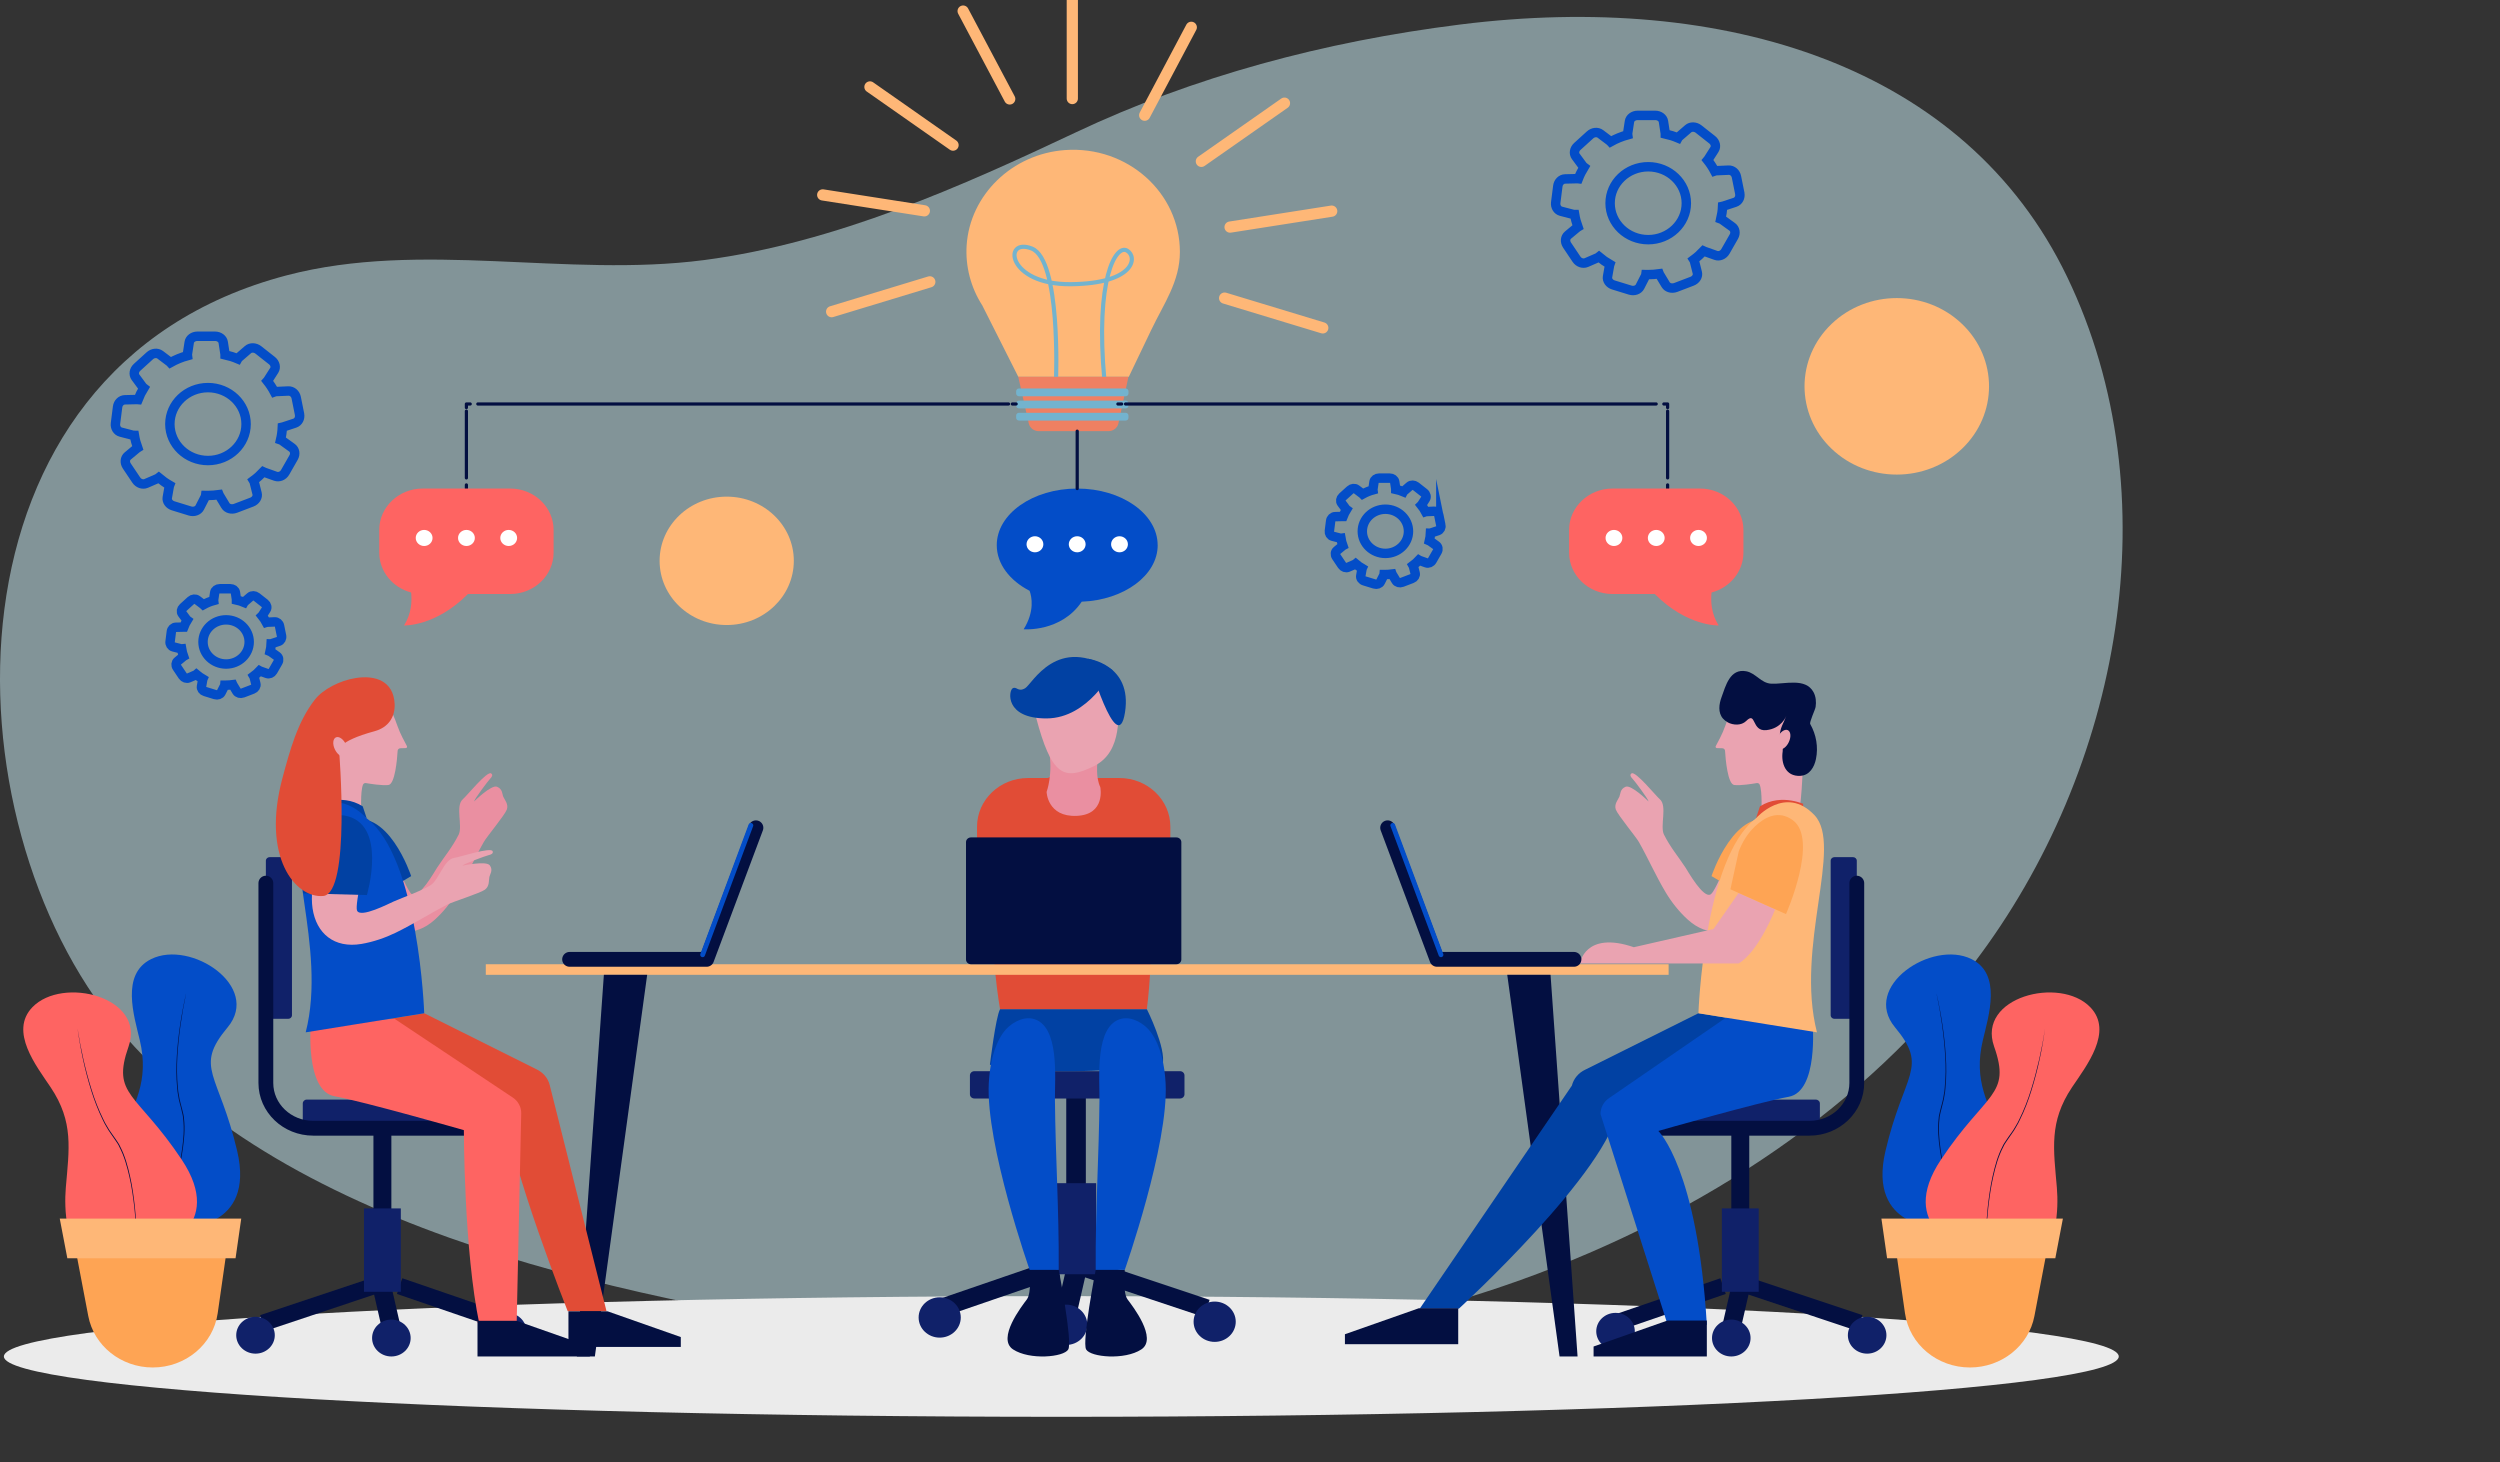 <svg xmlns="http://www.w3.org/2000/svg" width="265" height="155" viewBox="0 0 265 155" fill="none"><rect x="0" y="0" width="265" height="155" fill="#333333" stroke="none"/><g clip-path="url(#clip0_31_577)"><path d="M97.299 142.179C141.184 148.317 186.443 132.085 209.264 102.062C224.881 81.515 230.212 52.408 219.115 29.345C208.337 6.949 182.811 -0.909 154.805 2.595C140.281 4.414 126.509 8.139 114.045 14.027C102.135 19.653 88.554 25.749 74.636 27.568C60.009 29.478 44.733 25.424 30.387 29.186C-7.192 39.048 -5.862 87.05 12.516 108.973C30.767 130.752 67.023 137.947 97.299 142.179Z" fill="#B8D5DC" fill-opacity="0.6"></path><path d="M112.5 150.182C174.405 150.182 224.588 147.318 224.588 143.786C224.588 140.254 174.405 137.39 112.5 137.39C50.596 137.39 0.412 140.254 0.412 143.786C0.412 147.318 50.596 150.182 112.5 150.182Z" fill="#EBEBEB"></path><path d="M19.337 130.13C19.337 130.13 27.088 130.327 25.143 122.011C23.198 113.694 20.525 113.224 24.125 108.901C27.725 104.578 20.224 99.577 16.021 101.664C12.786 103.271 14.204 107.655 14.821 110.277C15.827 114.547 14.318 117.078 12.532 120.817C11.55 122.875 10.227 126.88 11.986 128.831C13.835 130.881 19.337 130.13 19.337 130.13Z" fill="#034DC8"></path><path d="M19.721 105.343C19.261 107.526 18.941 109.738 18.806 111.959C18.739 113.069 18.747 114.186 18.857 115.289L18.897 115.702L18.968 116.111C19.016 116.384 19.055 116.661 19.139 116.926C19.21 117.195 19.285 117.46 19.349 117.737C19.408 118.013 19.499 118.282 19.503 118.563C19.638 119.677 19.523 120.802 19.364 121.901C19.21 123.007 18.948 124.094 18.671 125.178C18.097 127.338 17.372 129.46 16.517 131.532C17.337 129.448 18.038 127.319 18.608 125.163C18.881 124.083 19.135 122.992 19.285 121.889C19.44 120.791 19.547 119.673 19.408 118.57C19.404 118.29 19.313 118.025 19.257 117.756C19.202 117.487 19.123 117.214 19.052 116.945C18.968 116.676 18.929 116.399 18.881 116.123L18.814 115.71L18.774 115.293C18.667 114.183 18.667 113.061 18.739 111.951C18.877 109.727 19.218 107.514 19.717 105.339L19.721 105.343Z" fill="#030F41"></path><path d="M16.695 132.449C16.695 132.449 24.05 130.104 19.261 122.92C14.469 115.736 11.787 116.164 13.629 110.928C15.471 105.692 6.638 103.434 3.43 106.768C0.959 109.337 3.854 112.993 5.371 115.255C7.838 118.942 7.32 121.81 6.975 125.909C6.785 128.164 6.971 132.362 9.32 133.62C11.791 134.946 16.695 132.442 16.695 132.442V132.449Z" fill="#FE6462"></path><path d="M8.219 109.022C8.563 111.224 9.05 113.406 9.72 115.539C10.053 116.604 10.46 117.65 10.956 118.654L11.142 119.029L11.356 119.393C11.498 119.635 11.633 119.881 11.807 120.101C11.97 120.329 12.136 120.556 12.294 120.795C12.445 121.033 12.627 121.257 12.734 121.522C13.257 122.526 13.55 123.621 13.791 124.709C14.041 125.8 14.184 126.906 14.306 128.016C14.536 130.233 14.611 132.464 14.548 134.692C14.576 132.464 14.477 130.237 14.243 128.024C14.112 126.918 13.966 125.811 13.712 124.728C13.463 123.644 13.17 122.556 12.647 121.568C12.544 121.306 12.366 121.086 12.215 120.851C12.065 120.617 11.898 120.385 11.732 120.154C11.558 119.927 11.423 119.681 11.28 119.438L11.07 119.071L10.884 118.692C10.389 117.68 9.989 116.631 9.656 115.562C8.991 113.425 8.524 111.235 8.219 109.026V109.022Z" fill="#030F41"></path><path d="M16.192 144.953C19.665 144.953 22.604 142.501 23.075 139.209L23.943 133.139H8.144L9.356 139.5C9.958 142.66 12.833 144.953 16.192 144.953Z" fill="#FEA454"></path><path d="M6.333 129.172L7.138 133.378H24.969L25.571 129.172H6.333Z" fill="#FEB777"></path><path d="M205.664 130.13C205.664 130.13 197.913 130.327 199.858 122.011C201.802 113.694 204.476 113.224 200.875 108.901C197.275 104.578 204.777 99.577 208.979 101.664C212.215 103.271 210.797 107.655 210.179 110.277C209.173 114.547 210.682 117.078 212.468 120.817C213.451 122.875 214.774 126.88 213.015 128.831C211.165 130.881 205.664 130.13 205.664 130.13Z" fill="#034DC8"></path><path d="M205.28 105.343C205.779 107.518 206.12 109.731 206.258 111.955C206.329 113.069 206.325 114.187 206.222 115.297L206.183 115.714L206.116 116.127C206.068 116.403 206.028 116.68 205.945 116.949C205.874 117.222 205.799 117.491 205.739 117.76C205.684 118.032 205.597 118.294 205.589 118.574C205.45 119.677 205.561 120.794 205.712 121.893C205.862 122.996 206.116 124.083 206.389 125.167C206.959 127.323 207.66 129.452 208.48 131.536C207.625 129.463 206.904 127.342 206.325 125.182C206.048 124.098 205.787 123.011 205.632 121.905C205.474 120.802 205.359 119.681 205.494 118.567C205.502 118.286 205.593 118.013 205.648 117.741C205.708 117.464 205.787 117.199 205.858 116.93C205.941 116.665 205.981 116.388 206.028 116.115L206.1 115.706L206.139 115.293C206.25 114.187 206.258 113.073 206.191 111.962C206.056 109.742 205.739 107.529 205.276 105.347L205.28 105.343Z" fill="#030F41"></path><path d="M208.31 132.449C208.31 132.449 200.955 130.104 205.743 122.92C210.536 115.736 213.217 116.164 211.375 110.928C209.533 105.692 218.366 103.434 221.574 106.768C224.046 109.337 221.15 112.993 219.633 115.255C217.166 118.942 217.685 121.81 218.029 125.909C218.219 128.164 218.033 132.362 215.684 133.62C213.213 134.946 208.31 132.442 208.31 132.442V132.449Z" fill="#FE6462"></path><path d="M216.781 109.022C216.472 111.231 216.009 113.421 215.344 115.558C215.015 116.627 214.615 117.68 214.116 118.688L213.93 119.067L213.72 119.434C213.577 119.677 213.443 119.927 213.268 120.15C213.106 120.382 212.936 120.613 212.785 120.848C212.639 121.082 212.46 121.306 212.353 121.564C211.831 122.553 211.533 123.64 211.288 124.724C211.034 125.811 210.888 126.914 210.757 128.02C210.524 130.233 210.424 132.464 210.452 134.688C210.389 132.461 210.464 130.229 210.694 128.012C210.817 126.906 210.963 125.796 211.209 124.705C211.454 123.617 211.743 122.526 212.266 121.518C212.373 121.257 212.555 121.033 212.706 120.791C212.86 120.552 213.027 120.325 213.193 120.097C213.367 119.874 213.502 119.628 213.645 119.389L213.858 119.025L214.045 118.65C214.544 117.646 214.948 116.6 215.28 115.535C215.946 113.402 216.437 111.22 216.781 109.019V109.022Z" fill="#030F41"></path><path d="M208.813 144.953C205.339 144.953 202.4 142.501 201.929 139.209L201.062 133.139H216.861L215.649 139.5C215.047 142.66 212.171 144.953 208.817 144.953H208.813Z" fill="#FEA454"></path><path d="M218.667 129.172L217.863 133.378H200.032L199.43 129.172H218.667Z" fill="#FEB777"></path><path d="M108.959 82.47H118.659C121.638 82.47 124.058 84.785 124.058 87.634V92.181C124.058 94.302 122.256 96.026 120.038 96.026H107.585C105.367 96.026 103.565 94.302 103.565 92.181V87.634C103.565 84.785 105.985 82.47 108.963 82.47H108.959Z" fill="#E14C36"></path><path d="M113.023 125.807H115.099V116.13H113.023V125.807Z" fill="#030F41"></path><path d="M115.099 134.416L127.912 138.693" stroke="#030F41" stroke-width="1.92" stroke-miterlimit="10"></path><path d="M112.065 134.416L99.612 138.693" stroke="#030F41" stroke-width="1.92" stroke-miterlimit="10"></path><path d="M114.061 134.749L113.02 139.284" stroke="#030F41" stroke-width="2.16" stroke-miterlimit="10"></path><path d="M111.926 135.071H116.192V125.417H111.926V135.071Z" fill="#102169"></path><path d="M126.521 140.103C126.521 141.285 127.524 142.24 128.755 142.24C129.987 142.24 130.989 141.281 130.989 140.103C130.989 138.924 129.987 137.966 128.755 137.966C127.524 137.966 126.521 138.924 126.521 140.103Z" fill="#102169"></path><path d="M110.786 140.428C110.786 141.611 111.788 142.565 113.019 142.565C114.251 142.565 115.253 141.607 115.253 140.428C115.253 139.25 114.251 138.292 113.019 138.292C111.788 138.292 110.786 139.25 110.786 140.428Z" fill="#102169"></path><path d="M97.374 139.652C97.374 140.834 98.377 141.789 99.608 141.789C100.84 141.789 101.842 140.83 101.842 139.652C101.842 138.474 100.84 137.515 99.608 137.515C98.377 137.515 97.374 138.474 97.374 139.652Z" fill="#102169"></path><path d="M125.088 113.546H103.28C103.022 113.546 102.812 113.747 102.812 113.993V115.994C102.812 116.241 103.022 116.441 103.28 116.441H125.088C125.346 116.441 125.555 116.241 125.555 115.994V113.993C125.555 113.747 125.346 113.546 125.088 113.546Z" fill="#102169"></path><path d="M121.566 106.969C121.566 106.969 123.646 111.121 123.238 112.838C123.238 112.838 113.043 114.429 104.931 112.864C104.931 112.864 105.541 107.791 106.008 106.973H121.566V106.969Z" fill="#0141A3"></path><path d="M119.226 134.605C119.226 134.605 118.992 137.034 119.519 137.735C120.045 138.436 122.735 141.887 120.98 143.039C119.226 144.191 115.602 143.869 115.13 143.039C114.663 142.209 116.144 134.605 116.144 134.605H119.226Z" fill="#030F41"></path><path d="M119.225 134.605C119.225 134.605 123.903 121.317 123.554 114.8C123.455 112.974 123.063 110.913 122.01 109.443C121.348 108.522 120.033 107.73 118.909 107.98C116.005 108.624 116.568 114.315 116.544 116.611C116.489 122.526 116.104 128.422 116.144 134.347C116.144 134.435 116.144 134.518 116.144 134.605H119.225Z" fill="#034DC8"></path><path d="M109.142 134.605C109.142 134.605 109.375 137.034 108.849 137.735C108.322 138.436 105.632 141.887 107.387 143.039C109.142 144.191 112.766 143.869 113.237 143.039C113.704 142.209 112.223 134.605 112.223 134.605H109.142Z" fill="#030F41"></path><path d="M109.142 134.605C109.142 134.605 104.464 121.317 104.812 114.8C104.912 112.974 105.304 110.913 106.357 109.443C107.019 108.522 108.334 107.73 109.458 107.98C112.362 108.624 111.799 114.315 111.823 116.611C111.878 122.526 112.263 128.422 112.223 134.347C112.223 134.435 112.223 134.518 112.223 134.605H109.142Z" fill="#034DC8"></path><path d="M106.005 106.969C106.005 106.969 101.612 82.655 113.328 81.973C125.044 81.291 121.566 106.969 121.566 106.969H106.009H106.005Z" fill="#E14C36"></path><path d="M114.128 86.482C111.011 86.615 110.94 83.94 110.94 83.94C110.94 83.94 111.665 82.015 111.17 79.408C110.671 76.801 116.386 80.355 116.386 80.355C116.386 80.355 116.259 81.026 116.291 81.833C116.299 82.072 116.323 82.326 116.366 82.572C116.418 82.871 116.505 83.167 116.631 83.436C116.631 83.436 117.241 86.353 114.124 86.482H114.128Z" fill="#EA8FA1"></path><path d="M113.57 70.375C113.57 70.375 108.12 69.557 109.796 75.945C111.471 82.333 112.798 82.757 115.947 81.215C119.095 79.67 118.513 75.547 118.537 73.505C118.561 71.463 115.289 70.338 113.57 70.375Z" fill="#EAA3B1"></path><path d="M117.942 71.042C117.942 71.042 115.412 76.135 110.94 76.153C106.468 76.172 106.908 73.191 107.348 72.956C107.783 72.725 107.894 73.395 108.659 72.956C109.423 72.516 112.045 67.162 117.942 71.038V71.042Z" fill="#0141A3"></path><path d="M115.329 69.826C115.329 69.826 120.05 70.425 119.25 75.51C118.45 80.594 115.329 69.826 115.329 69.826Z" fill="#0141A3"></path><path d="M51.494 103.331V102.21H176.874V103.331" fill="#FEB777"></path><path d="M64.01 103.332H68.6L63.055 143.786H61.146L64.01 103.332Z" fill="#030F41"></path><path d="M164.358 103.332H159.768L165.313 143.786H167.222L164.358 103.332Z" fill="#030F41"></path><path d="M124.699 102.21H102.919C102.63 102.21 102.397 101.986 102.397 101.71V89.267C102.397 88.99 102.63 88.767 102.919 88.767H124.699C124.988 88.767 125.222 88.99 125.222 89.267V101.71C125.222 101.986 124.988 102.21 124.699 102.21Z" fill="#030F41"></path><path d="M183.52 128.448H185.421V119.594H183.52V128.448Z" fill="#030F41"></path><path d="M185.417 136.326L197.145 140.24" stroke="#030F41" stroke-width="1.76" stroke-miterlimit="10"></path><path d="M182.645 136.326L171.246 140.24" stroke="#030F41" stroke-width="1.76" stroke-miterlimit="10"></path><path d="M184.467 136.632L183.516 140.781" stroke="#030F41" stroke-width="1.98" stroke-miterlimit="10"></path><path d="M182.518 136.928H186.423V128.092H182.518V136.928Z" fill="#102169"></path><path d="M197.917 143.487C199.046 143.487 199.961 142.612 199.961 141.532C199.961 140.452 199.046 139.577 197.917 139.577C196.789 139.577 195.874 140.452 195.874 141.532C195.874 142.612 196.789 143.487 197.917 143.487Z" fill="#102169"></path><path d="M183.516 143.786C184.645 143.786 185.56 142.911 185.56 141.831C185.56 140.751 184.645 139.876 183.516 139.876C182.388 139.876 181.473 140.751 181.473 141.831C181.473 142.911 182.388 143.786 183.516 143.786Z" fill="#102169"></path><path d="M171.246 143.074C172.375 143.074 173.29 142.198 173.29 141.119C173.29 140.039 172.375 139.164 171.246 139.164C170.117 139.164 169.202 140.039 169.202 141.119C169.202 142.198 170.117 143.074 171.246 143.074Z" fill="#102169"></path><path d="M192.479 116.559H172.521C172.285 116.559 172.093 116.742 172.093 116.968V118.798C172.093 119.024 172.285 119.207 172.521 119.207H192.479C192.715 119.207 192.907 119.024 192.907 118.798V116.968C192.907 116.742 192.715 116.559 192.479 116.559Z" fill="#102169"></path><path d="M196.82 107.617V91.237C196.82 91.028 196.642 90.858 196.424 90.858H194.447C194.229 90.858 194.051 91.028 194.051 91.237V107.617C194.051 107.826 194.229 107.996 194.447 107.996H196.424C196.642 107.996 196.82 107.826 196.82 107.617Z" fill="#102169"></path><path d="M175.563 119.593H191.802C194.574 119.593 196.82 117.445 196.82 114.793V93.613" stroke="#030F41" stroke-width="1.57" stroke-linecap="round" stroke-linejoin="round"></path><path d="M188.467 88.301C187.358 87.214 185.841 87.369 184.914 88.237C183.805 89.279 181.955 94.413 181.337 94.799C180.565 95.288 178.933 92.378 178.66 91.961C177.923 90.832 177.084 89.862 176.383 88.475C175.931 87.581 176.767 85.418 175.935 84.713C175.507 84.349 173.365 81.693 172.941 81.981C172.711 82.137 172.873 82.379 173.056 82.557C173.238 82.735 174.739 84.728 174.747 84.956C174.747 84.956 172.921 83.148 172.319 83.394C171.713 83.641 171.78 84.164 171.65 84.463C171.519 84.762 171.067 85.251 171.281 85.823C171.495 86.399 173.416 88.71 173.721 89.252C174.719 91.014 175.519 92.848 176.565 94.594C177.195 95.648 178.003 96.667 178.925 97.497C181.052 99.414 183.559 99.088 185.429 97.05C187.1 95.231 188.356 91.503 188.847 89.885C189.017 89.328 188.887 88.71 188.463 88.294L188.467 88.301Z" fill="#EAA3B1"></path><path d="M181.42 92.871C181.42 92.871 183.908 85.278 188.265 87.077C192.621 88.877 187.183 96.261 187.183 96.261L181.424 92.871H181.42Z" fill="#FEA454"></path><path d="M184.755 108.166L180.034 107.405L168.041 113.384C167.328 113.713 166.805 114.335 166.619 115.074L150.491 138.72H154.638C154.638 138.72 170.77 123.94 171.542 117.354L184.755 108.166Z" fill="#0141A3"></path><path d="M192.138 108.462L182.949 107.875L170.616 116.362C170.006 116.744 169.645 117.4 169.657 118.097L176.77 140.429H180.925C179.935 123.837 175.784 119.882 175.784 119.882C175.784 119.882 186.419 116.835 189.603 116.259C192.788 115.683 192.134 108.462 192.134 108.462H192.138Z" fill="#034DC8"></path><path d="M154.571 138.678V142.486H142.562V141.429L150.384 138.678H154.571Z" fill="#030F41"></path><path d="M180.925 139.978V143.786H168.92V142.729L176.743 139.978H180.925Z" fill="#030F41"></path><path d="M182.308 78.257C182.529 77.817 182.731 77.366 182.894 76.9C183.413 75.4 184.237 73.668 185.342 73.248C186.657 72.744 188.28 73.062 189.465 73.74C192 75.191 191.267 78.325 191.14 80.697C191.116 81.113 190.926 86.41 190.518 86.399L186.7 86.281C186.7 86.281 186.839 83.86 186.518 83.156C186.466 83.042 186.336 82.985 186.209 83.008C185.769 83.084 184.53 83.284 183.84 83.212C183.128 83.14 182.906 80.443 182.854 79.583C182.846 79.435 182.72 79.317 182.565 79.314L181.999 79.298C181.892 79.298 181.821 79.189 181.868 79.094C181.983 78.878 182.141 78.575 182.308 78.253V78.257Z" fill="#EAA3B1"></path><path d="M191.14 85.55L191.132 85.179C191.544 85.44 188.918 83.966 186.554 85.475L186.138 86.729C186.138 86.729 188.265 85.512 191.136 85.55H191.14Z" fill="#E14C36"></path><path d="M180.034 107.409C180.034 107.409 180.593 90.957 186.142 86.733C186.142 86.733 189.235 83.156 192.324 86.395C195.418 89.639 190.265 100.32 192.598 109.428L180.03 107.405L180.034 107.409Z" fill="#FEB777"></path><path d="M183.116 76.559C183.702 76.881 184.577 76.938 185.096 76.423C186.193 75.335 185.623 77.575 187.247 77.393C188.835 77.215 189.326 75.942 189.35 75.885C189.073 76.624 188.637 77.226 188.661 78.067C188.677 78.613 189.045 79.109 188.962 79.662C188.776 80.89 189.263 82.334 190.839 82.239C191.829 82.182 192.317 81.299 192.491 80.458C192.752 79.192 192.527 77.882 191.885 76.749C191.774 76.555 192.412 75.229 192.455 74.934C192.531 74.407 192.491 73.85 192.237 73.376C191.39 71.8 189.18 72.543 187.75 72.471C186.665 72.414 186.126 71.353 185.104 71.156C183.365 70.823 182.914 72.732 182.478 73.918C182.217 74.631 182.086 75.532 182.629 76.161C182.763 76.317 182.934 76.453 183.124 76.555L183.116 76.559Z" fill="#030F41"></path><path d="M189.623 78.647C189.37 79.204 188.894 79.541 188.57 79.401C188.245 79.261 188.181 78.7 188.439 78.147C188.696 77.594 189.168 77.252 189.492 77.389C189.821 77.525 189.881 78.09 189.623 78.643V78.647Z" fill="#EAA3B1"></path><path d="M173.182 100.403C167.982 98.626 167.471 102.127 167.471 102.127H184.292C186.439 100.873 188.169 96.387 188.169 96.387L184.292 94.659L181.63 98.475L173.182 100.407V100.403Z" fill="#EAA3B1"></path><path d="M183.428 94.269L189.314 96.894C189.314 96.894 192.823 88.987 190.043 86.945C188.514 85.819 187.044 86.63 186.034 87.589C185.25 88.332 184.684 89.256 184.308 90.249L183.424 94.269H183.428Z" fill="#FEA454"></path><path d="M41.485 119.594H39.584V128.448H41.485V119.594Z" fill="#030F41"></path><path d="M39.584 136.326L27.856 140.24" stroke="#030F41" stroke-width="1.76" stroke-miterlimit="10"></path><path d="M42.36 136.326L53.755 140.24" stroke="#030F41" stroke-width="1.76" stroke-miterlimit="10"></path><path d="M40.534 136.632L41.485 140.781" stroke="#030F41" stroke-width="1.98" stroke-miterlimit="10"></path><path d="M42.487 128.092H38.581V136.928H42.487V128.092Z" fill="#102169"></path><path d="M27.084 143.487C28.212 143.487 29.128 142.612 29.128 141.532C29.128 140.452 28.212 139.577 27.084 139.577C25.955 139.577 25.04 140.452 25.04 141.532C25.04 142.612 25.955 143.487 27.084 143.487Z" fill="#102169"></path><path d="M41.485 143.786C42.614 143.786 43.529 142.911 43.529 141.831C43.529 140.751 42.614 139.876 41.485 139.876C40.356 139.876 39.441 140.751 39.441 141.831C39.441 142.911 40.356 143.786 41.485 143.786Z" fill="#102169"></path><path d="M53.755 143.074C54.884 143.074 55.799 142.198 55.799 141.119C55.799 140.039 54.884 139.164 53.755 139.164C52.626 139.164 51.711 140.039 51.711 141.119C51.711 142.198 52.626 143.074 53.755 143.074Z" fill="#102169"></path><path d="M32.522 119.203H52.48C52.716 119.203 52.907 119.02 52.907 118.794V116.964C52.907 116.738 52.716 116.555 52.48 116.555H32.522C32.285 116.555 32.094 116.738 32.094 116.964V118.794C32.094 119.02 32.285 119.203 32.522 119.203Z" fill="#102169"></path><path d="M30.949 91.237V107.617C30.949 107.825 30.771 107.996 30.553 107.996H28.577C28.359 107.996 28.181 107.825 28.181 107.617V91.237C28.181 91.029 28.359 90.858 28.577 90.858H30.553C30.771 90.858 30.949 91.029 30.949 91.237Z" fill="#102169"></path><path d="M49.438 119.593H33.199C30.426 119.593 28.181 117.445 28.181 114.793V93.613" stroke="#030F41" stroke-width="1.57" stroke-linecap="round" stroke-linejoin="round"></path><path d="M166.841 101.691H152.317L147.089 87.744" stroke="#030F41" stroke-width="1.57" stroke-linecap="round" stroke-linejoin="round"></path><path d="M147.632 87.49L152.745 101.206" stroke="#034DC8" stroke-width="0.51" stroke-linecap="round" stroke-linejoin="round"></path><path d="M60.377 101.691H74.905L80.129 87.744" stroke="#030F41" stroke-width="1.57" stroke-linecap="round" stroke-linejoin="round"></path><path d="M79.591 87.49L74.478 101.206" stroke="#034DC8" stroke-width="0.51" stroke-linecap="round" stroke-linejoin="round"></path><path d="M41.307 107.996L44.971 107.405L56.861 113.342C57.57 113.672 58.089 114.285 58.271 115.017L64.295 138.997H60.18C60.18 138.997 54.152 123.811 53.387 117.279L41.311 107.992L41.307 107.996Z" fill="#E14C36"></path><path d="M50.535 140.103H54.77L55.249 118.021C55.265 117.328 54.904 116.68 54.298 116.301L41.834 108L32.95 108.466C32.95 108.466 32.304 115.63 35.461 116.203C38.618 116.775 49.169 119.794 49.169 119.794C49.169 119.794 49.169 132.563 50.821 140.391" fill="#FE6462"></path><path d="M60.255 139V142.778H72.165V141.728L64.406 139H60.255Z" fill="#030F41"></path><path d="M50.615 140.008V143.786H62.525V142.736L54.762 140.008H50.615Z" fill="#030F41"></path><path d="M36.534 88.301C37.643 87.214 39.16 87.369 40.087 88.237C41.196 89.279 43.046 94.413 43.663 94.799C44.436 95.288 46.068 92.378 46.341 91.961C47.078 90.832 47.917 89.862 48.618 88.475C49.07 87.581 48.234 85.418 49.066 84.713C49.494 84.349 51.636 81.693 52.06 81.981C52.29 82.137 52.127 82.379 51.945 82.557C51.763 82.735 50.262 84.728 50.254 84.956C50.254 84.956 52.08 83.148 52.682 83.394C53.288 83.641 53.221 84.164 53.351 84.463C53.482 84.762 53.934 85.251 53.72 85.823C53.506 86.399 51.585 88.71 51.28 89.252C50.282 91.014 49.482 92.848 48.436 94.594C47.806 95.648 46.998 96.667 46.076 97.497C43.949 99.414 41.441 99.088 39.572 97.05C37.901 95.231 36.645 91.503 36.154 89.885C35.984 89.328 36.114 88.71 36.538 88.294L36.534 88.301Z" fill="#EA8FA1"></path><path d="M43.584 92.871C43.584 92.871 41.097 85.278 36.74 87.077C32.383 88.877 37.822 96.261 37.822 96.261L43.58 92.871H43.584Z" fill="#0141A3"></path><path d="M42.697 78.257C42.475 77.817 42.273 77.366 42.111 76.9C41.592 75.4 40.768 73.668 39.663 73.248C38.348 72.744 36.724 73.062 35.54 73.74C33.005 75.191 33.738 78.325 33.864 80.697C33.888 81.113 34.078 86.41 34.486 86.399L38.304 86.281C38.304 86.281 38.166 83.86 38.487 83.156C38.538 83.042 38.669 82.985 38.796 83.008C39.235 83.084 40.475 83.284 41.164 83.212C41.877 83.14 42.099 80.443 42.15 79.583C42.158 79.435 42.285 79.317 42.44 79.314L43.006 79.298C43.113 79.298 43.184 79.189 43.137 79.094C43.022 78.878 42.863 78.575 42.701 78.253L42.697 78.257Z" fill="#EAA3B1"></path><path d="M33.865 85.55L33.873 85.179C33.457 85.44 36.087 83.966 38.451 85.475L38.867 86.729C38.867 86.729 36.74 85.512 33.869 85.55H33.865Z" fill="#0141A3"></path><path d="M44.967 107.409C44.967 107.409 44.408 90.957 38.859 86.733C38.859 86.733 35.766 83.156 32.677 86.395C29.583 89.639 34.736 100.32 32.404 109.428L44.971 107.405L44.967 107.409Z" fill="#034DC8"></path><path d="M35.619 87.357C37.172 87.028 38.352 87.956 38.625 89.165C38.954 90.616 37.556 95.879 37.849 96.53C38.217 97.345 41.247 95.769 41.715 95.564C42.978 95.007 44.237 94.636 45.616 93.848C46.507 93.336 47.05 91.089 48.147 90.938C48.713 90.862 52.028 89.763 52.218 90.225C52.321 90.475 52.044 90.593 51.791 90.646C51.537 90.699 49.137 91.578 48.998 91.764C48.998 91.764 51.561 91.21 51.925 91.733C52.29 92.256 51.933 92.658 51.87 92.98C51.806 93.302 51.905 93.942 51.395 94.31C50.883 94.677 47.953 95.602 47.386 95.894C45.541 96.845 43.818 97.955 41.944 98.868C40.815 99.417 39.556 99.846 38.308 100.058C35.429 100.543 33.52 98.955 33.128 96.269C32.775 93.87 33.86 90.097 34.379 88.483C34.557 87.925 35.017 87.478 35.611 87.353L35.619 87.357Z" fill="#EAA3B1"></path><path d="M38.891 94.878C38.891 94.878 41.168 87.225 36.495 86.444C31.821 85.664 32.134 94.693 32.134 94.693L38.895 94.878H38.891Z" fill="#0141A3"></path><path d="M37.73 71.868C39.766 71.55 41.695 72.175 41.83 74.574C41.909 76.002 41.164 77.112 39.699 77.51C35.659 78.609 35.944 79.56 35.944 79.56C35.944 79.56 37.2 94.697 34.265 94.973C31.33 95.246 27.678 90.859 29.948 82.447C30.704 79.636 31.524 76.514 33.382 74.153C34.241 73.058 36.023 72.134 37.726 71.868H37.73Z" fill="#E14C36"></path><path d="M35.485 79.409C35.738 79.966 36.214 80.303 36.538 80.166C36.867 80.03 36.926 79.465 36.669 78.912C36.416 78.355 35.94 78.018 35.615 78.158C35.291 78.298 35.227 78.859 35.485 79.412V79.409Z" fill="#EAA3B1"></path><path d="M122.711 57.789C122.711 54.473 118.893 51.787 114.184 51.787C109.474 51.787 105.656 54.473 105.656 57.789C105.656 59.774 107.027 61.536 109.138 62.627C109.375 63.283 109.684 64.802 108.508 66.704C108.508 66.704 112.473 67.034 114.663 63.779C119.15 63.605 122.715 60.987 122.715 57.785L122.711 57.789Z" fill="#034DC8"></path><path d="M110.595 57.694C110.595 58.167 110.195 58.546 109.704 58.546C109.213 58.546 108.813 58.164 108.813 57.694C108.813 57.224 109.213 56.841 109.704 56.841C110.195 56.841 110.595 57.224 110.595 57.694Z" fill="white"></path><path d="M115.075 57.694C115.075 58.167 114.675 58.546 114.184 58.546C113.693 58.546 113.292 58.164 113.292 57.694C113.292 57.224 113.693 56.841 114.184 56.841C114.675 56.841 115.075 57.224 115.075 57.694Z" fill="white"></path><path d="M119.558 57.694C119.558 58.167 119.158 58.546 118.667 58.546C118.176 58.546 117.776 58.164 117.776 57.694C117.776 57.224 118.176 56.841 118.667 56.841C119.158 56.841 119.558 57.224 119.558 57.694Z" fill="white"></path><path d="M125.068 26.701C125.068 20.453 119.535 15.44 112.901 15.906C107.304 16.3 102.809 20.657 102.464 26.011C102.322 28.231 102.9 30.474 104.12 32.369L107.938 39.939H119.654L122.058 34.919C123.373 32.172 125.068 29.849 125.068 26.701Z" fill="#FEB777"></path><path d="M111.938 40.227C111.938 40.227 112.449 27.564 109.368 26.345C106.282 25.125 106.738 30.19 113.503 30.126C120.268 30.061 120.628 27.235 119.46 26.561C118.291 25.886 116.065 29.478 117.075 40.416" stroke="#73B3CE" stroke-width="0.44" stroke-miterlimit="10"></path><path d="M117.499 45.702H110.104C109.597 45.702 109.157 45.365 109.051 44.887L107.934 39.943H119.614L118.552 44.88C118.449 45.361 118.01 45.702 117.495 45.702H117.499Z" fill="#EF8062"></path><path d="M119.313 41.178H108.017C107.848 41.178 107.712 41.309 107.712 41.47V41.712C107.712 41.874 107.848 42.004 108.017 42.004H119.313C119.481 42.004 119.618 41.874 119.618 41.712V41.47C119.618 41.309 119.481 41.178 119.313 41.178Z" fill="#73B3CE"></path><path d="M119.313 42.466H108.017C107.848 42.466 107.712 42.597 107.712 42.758V43.001C107.712 43.162 107.848 43.292 108.017 43.292H119.313C119.481 43.292 119.618 43.162 119.618 43.001V42.758C119.618 42.597 119.481 42.466 119.313 42.466Z" fill="#73B3CE"></path><path d="M119.313 43.755H108.017C107.848 43.755 107.712 43.886 107.712 44.047V44.289C107.712 44.45 107.848 44.581 108.017 44.581H119.313C119.481 44.581 119.618 44.45 119.618 44.289V44.047C119.618 43.886 119.481 43.755 119.313 43.755Z" fill="#73B3CE"></path><path d="M113.665 10.446V0" stroke="#FEB777" stroke-width="1.19" stroke-linecap="round" stroke-linejoin="round"></path><path d="M121.337 12.212L126.276 2.895" stroke="#FEB777" stroke-width="1.19" stroke-linecap="round" stroke-linejoin="round"></path><path d="M127.345 17.103L136.154 10.935" stroke="#FEB777" stroke-width="1.19" stroke-linecap="round" stroke-linejoin="round"></path><path d="M130.387 24.071L141.16 22.381" stroke="#FEB777" stroke-width="1.19" stroke-linecap="round" stroke-linejoin="round"></path><path d="M129.809 31.6L140.214 34.756" stroke="#FEB777" stroke-width="1.19" stroke-linecap="round" stroke-linejoin="round"></path><path d="M107.031 10.488L102.092 1.175" stroke="#FEB777" stroke-width="1.19" stroke-linecap="round" stroke-linejoin="round"></path><path d="M101.022 15.383L92.214 9.215" stroke="#FEB777" stroke-width="1.19" stroke-linecap="round" stroke-linejoin="round"></path><path d="M97.981 22.347L87.207 20.661" stroke="#FEB777" stroke-width="1.19" stroke-linecap="round" stroke-linejoin="round"></path><path d="M98.559 29.876L88.154 33.036" stroke="#FEB777" stroke-width="1.19" stroke-linecap="round" stroke-linejoin="round"></path><path d="M49.438 51.788V51.4" stroke="#030F41" stroke-width="0.34" stroke-linecap="round" stroke-linejoin="round"></path><path d="M49.438 50.658V43.58" stroke="#030F41" stroke-width="0.34" stroke-linecap="round" stroke-linejoin="round"></path><path d="M49.438 43.206V42.822H49.842" stroke="#030F41" stroke-width="0.34" stroke-linecap="round" stroke-linejoin="round"></path><path d="M50.65 42.822H106.904" stroke="#030F41" stroke-width="0.34" stroke-linecap="round" stroke-linejoin="round"></path><path d="M107.308 42.822H107.712" stroke="#030F41" stroke-width="0.34" stroke-linecap="round" stroke-linejoin="round"></path><path d="M176.767 51.788V51.4" stroke="#030F41" stroke-width="0.34" stroke-linecap="round" stroke-linejoin="round"></path><path d="M176.767 50.658V43.58" stroke="#030F41" stroke-width="0.34" stroke-linecap="round" stroke-linejoin="round"></path><path d="M176.767 43.206V42.822H176.367" stroke="#030F41" stroke-width="0.34" stroke-linecap="round" stroke-linejoin="round"></path><path d="M175.555 42.822H119.305" stroke="#030F41" stroke-width="0.34" stroke-linecap="round" stroke-linejoin="round"></path><path d="M118.897 42.822H118.497" stroke="#030F41" stroke-width="0.34" stroke-linecap="round" stroke-linejoin="round"></path><path d="M170.909 51.787H180.216C182.739 51.787 184.803 53.761 184.803 56.175V58.577C184.803 60.589 183.365 62.294 181.424 62.805C181.325 63.737 181.389 65.052 182.177 66.299C182.177 66.299 178.838 66.431 175.404 62.964H170.909C168.386 62.964 166.322 60.99 166.322 58.577V56.175C166.322 53.761 168.386 51.787 170.909 51.787Z" fill="#FE6462"></path><path d="M179.151 57.023C179.151 57.497 179.551 57.876 180.042 57.876C180.533 57.876 180.933 57.493 180.933 57.023C180.933 56.554 180.533 56.171 180.042 56.171C179.551 56.171 179.151 56.554 179.151 57.023Z" fill="white"></path><path d="M174.671 57.023C174.671 57.497 175.071 57.876 175.563 57.876C176.054 57.876 176.454 57.493 176.454 57.023C176.454 56.554 176.054 56.171 175.563 56.171C175.071 56.171 174.671 56.554 174.671 57.023Z" fill="white"></path><path d="M170.188 57.023C170.188 57.497 170.588 57.876 171.079 57.876C171.57 57.876 171.97 57.493 171.97 57.023C171.97 56.554 171.57 56.171 171.079 56.171C170.588 56.171 170.188 56.554 170.188 57.023Z" fill="white"></path><path d="M54.092 51.787H44.784C42.261 51.787 40.198 53.761 40.198 56.175V58.577C40.198 60.589 41.636 62.294 43.58 62.805C43.679 63.737 43.616 65.052 42.828 66.299C42.828 66.299 46.166 66.431 49.6 62.964H54.096C56.619 62.964 58.682 60.99 58.682 58.577V56.175C58.682 53.761 56.619 51.787 54.096 51.787H54.092Z" fill="#FE6462"></path><path d="M45.85 57.023C45.85 57.497 45.45 57.876 44.959 57.876C44.467 57.876 44.067 57.493 44.067 57.023C44.067 56.554 44.467 56.171 44.959 56.171C45.45 56.171 45.85 56.554 45.85 57.023Z" fill="white"></path><path d="M50.333 57.023C50.333 57.497 49.933 57.876 49.442 57.876C48.951 57.876 48.551 57.493 48.551 57.023C48.551 56.554 48.951 56.171 49.442 56.171C49.933 56.171 50.333 56.554 50.333 57.023Z" fill="white"></path><path d="M54.813 57.023C54.813 57.497 54.413 57.876 53.921 57.876C53.43 57.876 53.03 57.493 53.03 57.023C53.03 56.554 53.43 56.171 53.921 56.171C54.413 56.171 54.813 56.554 54.813 57.023Z" fill="white"></path><path d="M114.184 51.787V45.702" stroke="#030F41" stroke-width="0.34" stroke-linecap="round" stroke-linejoin="round"></path><path d="M31.749 43.895L31.397 42.144C31.314 41.728 30.957 41.428 30.569 41.447L29.286 41.504C29.214 41.504 29.151 41.519 29.088 41.542C28.874 41.136 28.62 40.75 28.335 40.39C28.359 40.364 28.379 40.337 28.398 40.307L29.068 39.257C29.27 38.939 29.167 38.496 28.826 38.227L27.389 37.094C27.048 36.825 26.573 36.81 26.284 37.06L25.329 37.886C25.277 37.931 25.234 37.98 25.202 38.037C24.77 37.855 24.323 37.715 23.856 37.609C23.856 37.575 23.856 37.541 23.848 37.507L23.662 36.291C23.606 35.919 23.23 35.643 22.79 35.643H20.929C20.485 35.643 20.113 35.919 20.057 36.291L19.871 37.507C19.859 37.571 19.863 37.639 19.871 37.7C19.233 37.874 18.628 38.124 18.065 38.439C18.041 38.412 18.014 38.389 17.986 38.367L16.976 37.605C16.671 37.374 16.2 37.42 15.879 37.711L14.528 38.939C14.207 39.231 14.136 39.678 14.362 39.985L15.102 40.989C15.142 41.042 15.19 41.087 15.245 41.129C15.007 41.515 14.801 41.928 14.635 42.356C14.599 42.353 14.564 42.349 14.528 42.349L13.241 42.379C12.849 42.387 12.52 42.709 12.465 43.13L12.239 44.899C12.187 45.319 12.429 45.71 12.805 45.804L14.045 46.127C14.112 46.145 14.18 46.149 14.247 46.149C14.322 46.604 14.441 47.043 14.595 47.468C14.564 47.487 14.536 47.506 14.508 47.528L13.538 48.335C13.241 48.582 13.201 49.029 13.439 49.389L14.445 50.889C14.683 51.245 15.13 51.397 15.487 51.245L16.659 50.738C16.722 50.711 16.778 50.673 16.829 50.632C17.186 50.931 17.566 51.2 17.974 51.435C17.962 51.465 17.954 51.499 17.946 51.533L17.732 52.746C17.669 53.113 17.934 53.488 18.358 53.617L20.133 54.163C20.552 54.292 21 54.136 21.17 53.803L21.737 52.697C21.768 52.636 21.788 52.571 21.796 52.511C21.879 52.511 21.962 52.518 22.046 52.518C22.442 52.518 22.834 52.488 23.214 52.435C23.226 52.465 23.242 52.499 23.258 52.526L23.899 53.591C24.093 53.913 24.549 54.038 24.961 53.882L26.692 53.223C27.103 53.068 27.341 52.678 27.25 52.314L26.949 51.117C26.933 51.052 26.905 50.992 26.87 50.935C27.246 50.658 27.595 50.347 27.911 50.01C27.943 50.025 27.975 50.041 28.01 50.056L29.214 50.484C29.579 50.613 30.015 50.434 30.224 50.063L31.119 48.498C31.333 48.127 31.258 47.68 30.945 47.456L29.919 46.718C29.864 46.676 29.805 46.649 29.741 46.627C29.844 46.191 29.908 45.74 29.927 45.282C29.963 45.274 29.999 45.266 30.034 45.255L31.25 44.853C31.619 44.732 31.832 44.327 31.749 43.91V43.895ZM18.006 44.952C18.006 42.819 19.816 41.087 22.046 41.087C24.275 41.087 26.085 42.819 26.085 44.952C26.085 47.085 24.275 48.817 22.046 48.817C19.816 48.817 18.006 47.085 18.006 44.952Z" stroke="#034DC8" stroke-miterlimit="10"></path><path d="M184.415 20.483L184.062 18.733C183.979 18.316 183.623 18.017 183.235 18.036L181.951 18.092C181.88 18.092 181.817 18.108 181.753 18.13C181.539 17.725 181.286 17.338 181.001 16.979C181.024 16.952 181.044 16.925 181.064 16.895L181.733 15.846C181.935 15.527 181.832 15.084 181.492 14.815L180.054 13.682C179.713 13.413 179.238 13.398 178.949 13.648L177.994 14.474C177.943 14.52 177.899 14.569 177.868 14.626C177.436 14.444 176.988 14.303 176.521 14.197C176.521 14.163 176.521 14.129 176.513 14.095L176.327 12.879C176.272 12.508 175.895 12.231 175.456 12.231H173.594C173.151 12.231 172.778 12.508 172.723 12.879L172.537 14.095C172.525 14.159 172.529 14.228 172.537 14.288C171.899 14.463 171.293 14.713 170.731 15.027C170.707 15.001 170.679 14.978 170.651 14.955L169.641 14.194C169.336 13.963 168.865 14.008 168.544 14.3L167.194 15.527C166.873 15.819 166.802 16.266 167.027 16.573L167.768 17.577C167.808 17.63 167.855 17.676 167.911 17.717C167.673 18.108 167.467 18.517 167.301 18.945C167.265 18.941 167.229 18.937 167.194 18.937L165.906 18.968C165.514 18.975 165.186 19.297 165.13 19.718L164.904 21.487C164.853 21.908 165.094 22.298 165.471 22.393L166.71 22.715C166.778 22.734 166.845 22.738 166.912 22.738C166.988 23.192 167.107 23.632 167.261 24.056C167.229 24.075 167.202 24.094 167.174 24.117L166.203 24.924C165.91 25.17 165.867 25.617 166.104 25.977L167.11 27.478C167.348 27.834 167.796 27.985 168.152 27.834L169.325 27.326C169.388 27.299 169.443 27.262 169.495 27.22C169.851 27.519 170.232 27.788 170.639 28.023C170.628 28.053 170.62 28.088 170.612 28.122L170.398 29.334C170.334 29.702 170.6 30.077 171.024 30.206L172.798 30.751C173.218 30.88 173.665 30.725 173.836 30.391L174.402 29.285C174.434 29.224 174.454 29.16 174.462 29.099C174.545 29.099 174.628 29.107 174.711 29.107C175.107 29.107 175.499 29.076 175.879 29.023C175.891 29.054 175.907 29.088 175.923 29.114L176.565 30.179C176.759 30.501 177.214 30.626 177.626 30.471L179.357 29.811C179.769 29.656 180.007 29.266 179.915 28.902L179.614 27.705C179.599 27.64 179.571 27.58 179.535 27.523C179.911 27.246 180.26 26.936 180.577 26.599C180.609 26.614 180.64 26.629 180.676 26.644L181.88 27.072C182.244 27.201 182.68 27.023 182.89 26.652L183.785 25.087C183.999 24.715 183.924 24.268 183.611 24.045L182.585 23.306C182.53 23.264 182.47 23.238 182.407 23.215C182.51 22.779 182.573 22.328 182.593 21.87C182.629 21.862 182.664 21.855 182.7 21.843L183.916 21.442C184.284 21.321 184.498 20.915 184.415 20.498V20.483ZM170.671 21.54C170.671 19.407 172.481 17.676 174.711 17.676C176.941 17.676 178.751 19.407 178.751 21.54C178.751 23.674 176.941 25.405 174.711 25.405C172.481 25.405 170.671 23.674 170.671 21.54Z" stroke="#034DC8" stroke-miterlimit="10"></path><path d="M29.844 67.405L29.63 66.344C29.579 66.09 29.365 65.912 29.127 65.92L28.351 65.954C28.307 65.954 28.268 65.965 28.232 65.976C28.101 65.73 27.951 65.495 27.776 65.279C27.792 65.264 27.804 65.245 27.816 65.23L28.22 64.593C28.343 64.4 28.279 64.131 28.074 63.968L27.202 63.282C26.996 63.12 26.707 63.112 26.533 63.264L25.955 63.764C25.923 63.79 25.899 63.821 25.879 63.855C25.618 63.745 25.345 63.658 25.063 63.597C25.063 63.578 25.063 63.555 25.063 63.536L24.953 62.797C24.917 62.574 24.691 62.407 24.422 62.407H23.293C23.024 62.407 22.798 62.574 22.762 62.797L22.651 63.536C22.643 63.578 22.647 63.616 22.651 63.654C22.263 63.76 21.899 63.911 21.558 64.101C21.542 64.086 21.526 64.071 21.511 64.059L20.897 63.597C20.711 63.457 20.425 63.483 20.231 63.661L19.412 64.404C19.217 64.582 19.174 64.851 19.308 65.037L19.76 65.647C19.784 65.681 19.816 65.707 19.847 65.73C19.701 65.965 19.578 66.215 19.479 66.473C19.459 66.473 19.435 66.469 19.415 66.473L18.635 66.492C18.398 66.496 18.195 66.692 18.164 66.946L18.029 68.019C17.997 68.272 18.144 68.507 18.374 68.568L19.126 68.761C19.166 68.773 19.209 68.776 19.249 68.773C19.293 69.049 19.368 69.314 19.459 69.572C19.439 69.583 19.423 69.595 19.407 69.61L18.817 70.099C18.639 70.246 18.611 70.519 18.758 70.735L19.368 71.645C19.515 71.861 19.784 71.951 19.998 71.861L20.707 71.554C20.746 71.538 20.778 71.516 20.81 71.489C21.023 71.671 21.257 71.834 21.503 71.978C21.495 71.997 21.491 72.016 21.487 72.039L21.356 72.774C21.317 72.997 21.479 73.225 21.736 73.3L22.81 73.63C23.067 73.71 23.337 73.615 23.439 73.41L23.78 72.74C23.8 72.702 23.812 72.664 23.816 72.626C23.867 72.626 23.915 72.626 23.966 72.626C24.208 72.626 24.442 72.607 24.675 72.577C24.683 72.596 24.691 72.615 24.703 72.633L25.091 73.278C25.21 73.475 25.483 73.55 25.733 73.456L26.782 73.054C27.032 72.959 27.178 72.724 27.123 72.501L26.941 71.777C26.929 71.739 26.913 71.701 26.893 71.667C27.119 71.501 27.333 71.311 27.523 71.107C27.543 71.118 27.563 71.126 27.582 71.133L28.311 71.394C28.533 71.474 28.794 71.364 28.925 71.137L29.468 70.19C29.598 69.966 29.551 69.693 29.361 69.557L28.739 69.11C28.703 69.087 28.668 69.068 28.632 69.053C28.695 68.788 28.731 68.515 28.743 68.238C28.763 68.238 28.787 68.231 28.806 68.223L29.543 67.981C29.765 67.905 29.895 67.662 29.844 67.409V67.405ZM21.519 68.045C21.519 66.753 22.616 65.704 23.966 65.704C25.317 65.704 26.414 66.753 26.414 68.045C26.414 69.337 25.317 70.387 23.966 70.387C22.616 70.387 21.519 69.337 21.519 68.045Z" stroke="#034DC8" stroke-miterlimit="10"></path><path d="M152.729 55.678L152.515 54.617C152.464 54.364 152.25 54.185 152.012 54.193L151.236 54.227C151.192 54.227 151.153 54.239 151.117 54.25C150.987 54.004 150.836 53.769 150.662 53.553C150.678 53.538 150.689 53.519 150.701 53.503L151.105 52.867C151.228 52.674 151.165 52.405 150.959 52.242L150.087 51.556C149.881 51.393 149.592 51.385 149.418 51.537L148.84 52.037C148.808 52.064 148.784 52.094 148.765 52.128C148.503 52.018 148.23 51.931 147.949 51.87C147.949 51.851 147.949 51.829 147.949 51.81L147.838 51.071C147.802 50.847 147.576 50.681 147.307 50.681H146.178C145.909 50.681 145.683 50.847 145.648 51.071L145.537 51.81C145.529 51.851 145.533 51.889 145.537 51.927C145.148 52.033 144.784 52.185 144.443 52.374C144.428 52.359 144.412 52.344 144.396 52.333L143.782 51.87C143.596 51.73 143.311 51.757 143.117 51.935L142.297 52.677C142.103 52.855 142.059 53.124 142.194 53.31L142.645 53.92C142.669 53.954 142.701 53.981 142.732 54.004C142.586 54.239 142.463 54.489 142.364 54.746C142.344 54.746 142.321 54.742 142.301 54.746L141.52 54.765C141.283 54.769 141.081 54.966 141.049 55.22L140.914 56.292C140.883 56.546 141.029 56.781 141.259 56.841L142.012 57.035C142.051 57.046 142.095 57.05 142.134 57.046C142.178 57.323 142.253 57.588 142.344 57.846C142.324 57.857 142.309 57.868 142.293 57.883L141.703 58.372C141.524 58.52 141.497 58.793 141.643 59.009L142.253 59.918C142.4 60.134 142.669 60.225 142.883 60.134L143.592 59.827C143.632 59.812 143.663 59.789 143.695 59.763C143.909 59.945 144.142 60.108 144.388 60.252C144.38 60.27 144.376 60.289 144.372 60.312L144.241 61.047C144.202 61.271 144.364 61.498 144.622 61.574L145.695 61.903C145.952 61.983 146.222 61.888 146.325 61.684L146.665 61.013C146.685 60.975 146.697 60.937 146.701 60.899C146.753 60.899 146.8 60.899 146.852 60.899C147.093 60.899 147.327 60.88 147.561 60.85C147.568 60.869 147.576 60.888 147.588 60.907L147.976 61.551C148.095 61.748 148.369 61.824 148.618 61.725L149.668 61.324C149.917 61.229 150.064 60.994 150.008 60.77L149.826 60.047C149.814 60.009 149.798 59.971 149.779 59.937C150.004 59.77 150.218 59.581 150.408 59.376C150.428 59.388 150.448 59.395 150.468 59.403L151.196 59.664C151.418 59.744 151.68 59.634 151.81 59.407L152.353 58.459C152.484 58.236 152.436 57.963 152.246 57.827L151.624 57.38C151.589 57.357 151.553 57.338 151.517 57.323C151.581 57.057 151.616 56.785 151.628 56.508C151.648 56.508 151.672 56.5 151.692 56.493L152.428 56.247C152.65 56.171 152.781 55.928 152.729 55.675V55.678ZM144.404 56.319C144.404 55.026 145.501 53.977 146.852 53.977C148.202 53.977 149.299 55.026 149.299 56.319C149.299 57.611 148.202 58.66 146.852 58.66C145.501 58.66 144.404 57.611 144.404 56.319Z" stroke="#034DC8" stroke-miterlimit="10"></path><path d="M77.032 66.253C80.96 66.253 84.145 63.207 84.145 59.448C84.145 55.69 80.96 52.644 77.032 52.644C73.103 52.644 69.918 55.69 69.918 59.448C69.918 63.207 73.103 66.253 77.032 66.253Z" fill="#FEB777"></path><path d="M207.974 47.566C211.793 43.913 211.793 37.99 207.974 34.337C204.155 30.683 197.963 30.683 194.144 34.337C190.325 37.99 190.325 43.913 194.144 47.566C197.963 51.22 204.155 51.22 207.974 47.566Z" fill="#FEB777"></path></g><defs><clipPath id="clip0_31_577"><rect width="265" height="155" fill="white"></rect></clipPath></defs></svg>